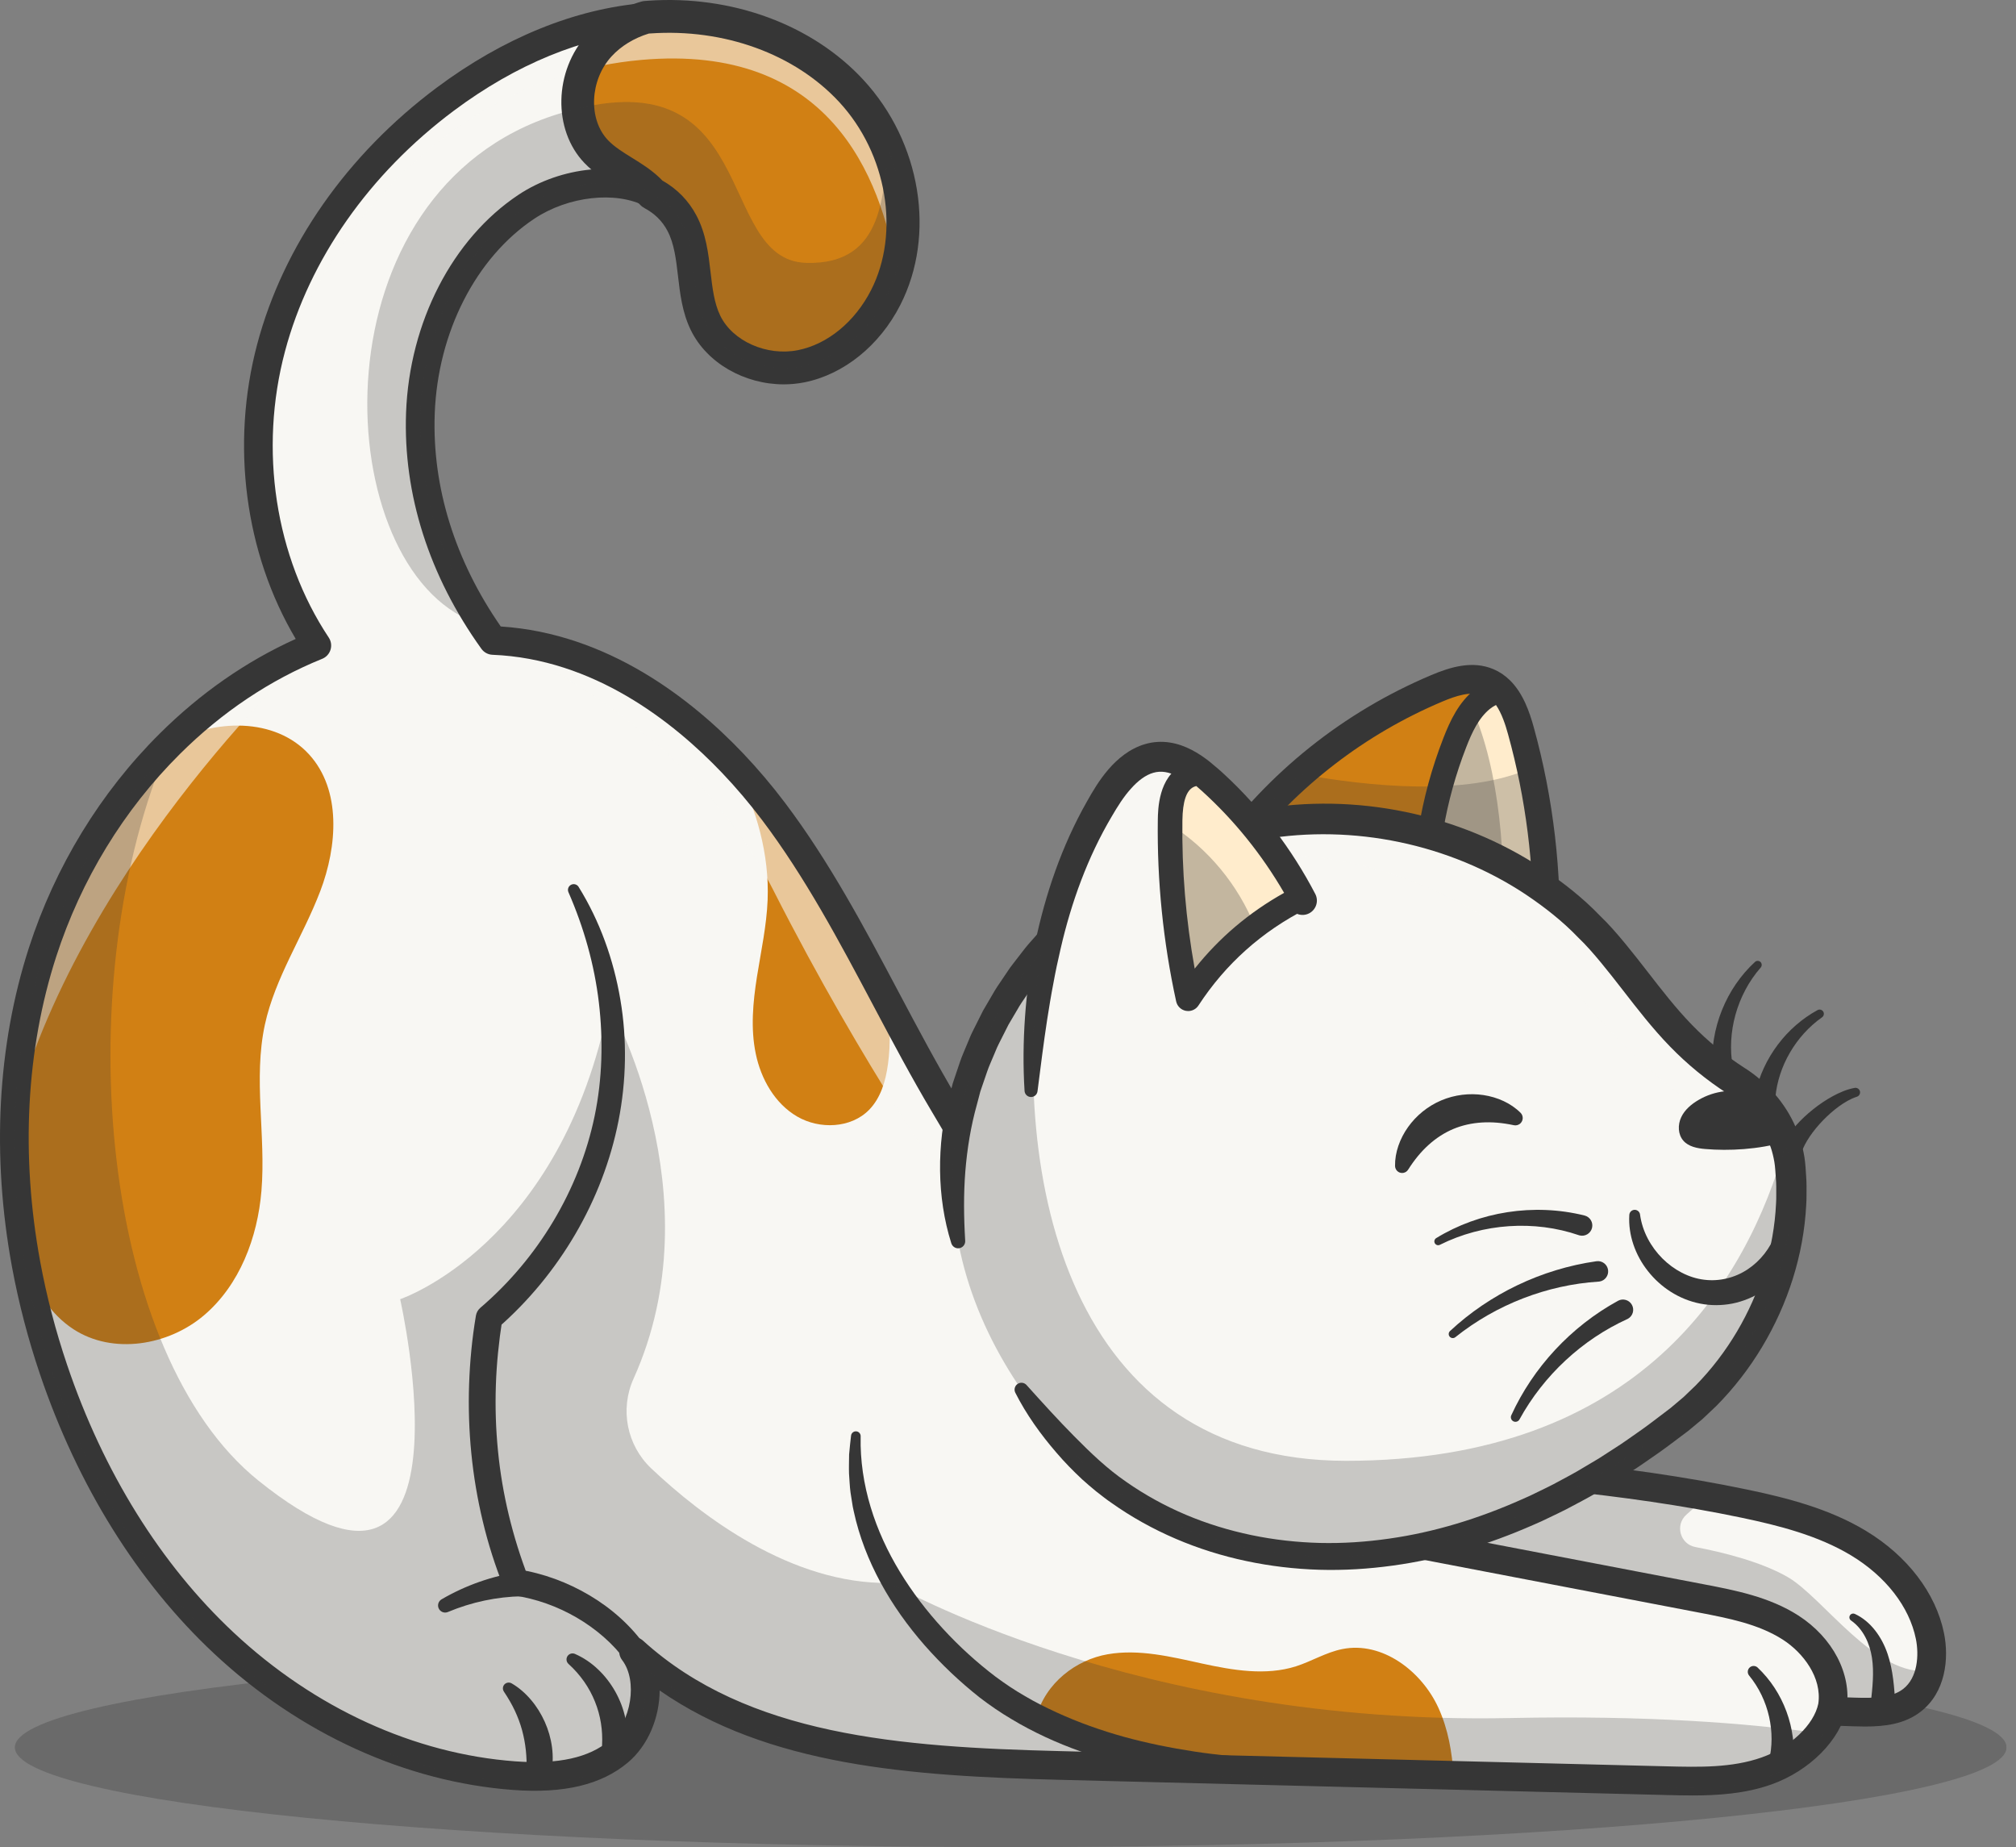 <svg xmlns="http://www.w3.org/2000/svg" fill="none" viewBox="0 0 131 120" height="120" width="131">
<rect x="0" y="0" width="131" height="120" fill="#808080" stroke="none"/>
<g clip-path="url(#clip0_160_8804)">
<g opacity="0.3">
<path fill="#363636" d="M65.675 120C101.413 120 130.385 117.101 130.385 113.525C130.385 109.95 101.413 107.051 65.675 107.051C29.937 107.051 0.965 109.95 0.965 113.525C0.965 117.101 29.937 120 65.675 120Z"></path>
</g>
<path fill="#F8F7F3" d="M125.4 108.54C125.224 109.299 124.854 109.99 124.236 110.466C123.206 111.263 121.789 111.265 120.486 111.223C110.235 110.901 99.994 110.139 89.819 109.012C88.248 104.502 87.627 99.667 88.78 94.907C96.198 95.399 103.64 95.892 110.948 97.219C111.758 97.368 112.565 97.525 113.369 97.693C115.929 98.228 118.51 98.897 120.752 100.245C122.995 101.595 124.886 103.724 125.408 106.287C125.557 107.019 125.568 107.81 125.4 108.54Z"></path>
<g opacity="0.25">
<path fill="#363636" d="M125.4 108.54C125.224 109.299 124.854 109.99 124.236 110.466C123.206 111.263 121.789 111.265 120.486 111.223C110.235 110.901 99.994 110.139 89.819 109.012C88.248 104.502 87.627 99.667 88.78 94.907C96.198 95.399 103.64 95.892 110.948 97.219C110.469 97.614 109.997 98.02 109.568 98.416C108.831 99.094 109.179 100.321 110.163 100.508C111.935 100.845 114.409 101.455 116.147 102.448C118.459 103.766 121.903 109.017 125.401 108.54L125.4 108.54Z"></path>
</g>
<path fill="#363636" d="M121.19 112.169C120.945 112.169 120.701 112.163 120.458 112.155C110.506 111.84 100.163 111.094 89.717 109.937C89.36 109.898 89.057 109.657 88.939 109.317C87.135 104.138 86.776 99.216 87.874 94.686C87.981 94.245 88.392 93.945 88.842 93.975C96.982 94.515 105.399 95.072 113.56 96.78C116.142 97.321 118.859 98.018 121.233 99.446C123.937 101.074 125.791 103.499 126.321 106.101C126.656 107.744 126.434 109.948 124.806 111.205C123.758 112.015 122.473 112.169 121.19 112.169ZM90.511 108.149C100.709 109.263 110.801 109.984 120.516 110.292C121.743 110.331 122.906 110.317 123.666 109.73C124.617 108.995 124.706 107.517 124.493 106.473C124.067 104.382 122.528 102.403 120.271 101.044C118.134 99.759 115.599 99.113 113.177 98.605C105.409 96.979 97.343 96.408 89.517 95.889C88.752 99.694 89.086 103.811 90.511 108.149Z"></path>
<path fill="#363636" d="M120.524 104.851C121.044 105.089 121.494 105.475 121.847 105.928C122.202 106.382 122.468 106.899 122.654 107.445C123.023 108.534 123.088 109.667 123.158 110.712C123.187 111.154 122.853 111.536 122.411 111.566C121.968 111.595 121.586 111.261 121.557 110.819C121.553 110.772 121.555 110.721 121.56 110.676C121.675 109.636 121.785 108.65 121.64 107.701C121.569 107.234 121.428 106.772 121.206 106.352C120.984 105.933 120.677 105.556 120.282 105.281L120.28 105.279C120.168 105.201 120.14 105.047 120.218 104.935C120.287 104.835 120.417 104.802 120.524 104.851V104.851Z"></path>
<path fill="#F8F7F3" d="M119.074 110.837C118.984 111.311 118.784 111.777 118.504 112.222C117.724 113.458 116.307 114.518 114.789 115.056C112.722 115.789 110.474 115.741 108.282 115.687C103.669 115.57 99.061 115.456 94.45 115.341C87.624 115.168 80.797 114.998 73.971 114.827C72.266 114.784 70.567 114.742 68.862 114.696C59.09 114.451 48.402 113.857 41.168 107.288C42.494 109.02 42.023 112.261 40.201 113.793C38.376 115.328 35.79 115.535 33.414 115.36C26.382 114.843 19.692 111.558 14.543 106.744C9.398 101.931 5.735 95.652 3.479 88.974C2.725 86.752 2.126 84.466 1.698 82.149C1.088 78.848 0.826 75.487 0.965 72.151C1.109 68.656 1.69 65.191 2.768 61.855C4.356 56.957 7.078 52.38 10.665 48.698C10.785 48.573 10.91 48.448 11.033 48.325C13.774 45.6 16.994 43.389 20.584 41.94L20.587 41.937C18.35 38.57 17.111 34.631 16.845 30.624C16.664 27.92 16.925 25.187 17.62 22.582C19.34 16.114 23.568 10.456 28.927 6.449C32.735 3.604 37.226 1.511 41.964 1.127C42.034 1.122 42.103 1.116 42.175 1.111C46.988 0.772 52.048 2.368 55.324 5.913C56.371 7.046 57.199 8.388 57.772 9.826C58.746 12.277 58.978 15.018 58.262 17.514C58.086 18.138 57.849 18.748 57.551 19.331C56.44 21.507 54.451 23.319 52.053 23.796C49.654 24.27 46.916 23.172 45.845 20.977C44.87 18.966 45.358 16.467 44.311 14.493C43.855 13.633 43.184 13.004 42.38 12.58C40.033 11.339 36.576 11.853 34.203 13.433C29.859 16.323 27.512 21.627 27.318 26.843C27.142 31.656 28.607 36.39 31.332 40.57C31.559 40.919 31.796 41.265 32.041 41.606C32.115 41.609 32.193 41.614 32.267 41.619C38.164 41.934 43.468 45.229 47.601 49.571C48.555 50.572 49.447 51.63 50.27 52.716C51.144 53.875 51.959 55.071 52.731 56.294C54.508 59.102 56.066 62.048 57.629 64.994C58.839 67.275 60.05 69.558 61.369 71.769C61.59 72.141 61.813 72.517 62.04 72.898C68.56 83.908 76.124 97.246 88.898 99.694C96.129 101.079 103.361 102.465 110.592 103.85C112.59 104.233 114.643 104.641 116.356 105.739C118.069 106.841 119.379 108.821 119.075 110.835L119.074 110.837Z"></path>
<path fill="#D18014" d="M57.551 19.333C56.441 21.51 54.449 23.321 52.052 23.797C49.652 24.27 46.916 23.175 45.845 20.977C44.87 18.968 45.357 16.469 44.311 14.495C43.856 13.634 43.183 13.006 42.38 12.582C42.301 12.496 42.22 12.411 42.135 12.33C41.121 11.359 39.715 10.863 38.744 9.851C36.989 8.022 37.237 4.818 38.95 2.947C39.761 2.062 40.815 1.46 41.964 1.127C42.034 1.123 42.104 1.115 42.174 1.111C46.988 0.773 52.048 2.369 55.324 5.915C58.599 9.459 59.748 15.031 57.552 19.333H57.551Z"></path>
<g opacity="0.6">
<path fill="#F8F7F3" d="M58.261 17.515C57.209 11.46 53.914 2.805 41.668 3.893C27.2 5.177 17.782 18.963 16.844 30.624C16.663 27.92 16.924 25.187 17.619 22.582C19.34 16.114 23.567 10.456 28.926 6.45C32.735 3.605 37.225 1.511 41.964 1.127C42.033 1.122 42.102 1.117 42.174 1.111C46.987 0.773 52.048 2.369 55.324 5.914C56.37 7.046 57.199 8.389 57.771 9.827C58.746 12.278 58.978 15.019 58.261 17.515V17.515Z"></path>
</g>
<path fill="#D18014" d="M20.807 57.903C19.692 60.832 17.876 63.507 17.212 66.569C16.448 70.095 17.286 73.768 16.989 77.362C16.738 80.399 15.578 83.475 13.258 85.451C10.938 87.425 7.335 88.02 4.78 86.361C3.285 85.392 2.338 83.842 1.699 82.15C0.45 75.393 0.66 68.374 2.769 61.856C4.409 56.788 7.263 52.07 11.032 48.325C11.037 48.323 11.043 48.318 11.048 48.316C13.878 46.687 17.881 46.599 20.084 49.013C22.195 51.327 21.922 54.977 20.808 57.904L20.807 57.903Z"></path>
<g opacity="0.6">
<path fill="#F8F7F3" d="M20.584 41.94C20.309 42.188 5.546 55.6 0.965 72.151C1.109 68.656 1.689 65.191 2.768 61.856C4.355 56.957 7.077 52.38 10.665 48.698C10.784 48.573 10.91 48.448 11.033 48.325C13.773 45.601 16.994 43.389 20.584 41.94Z"></path>
</g>
<path fill="#D18014" d="M57.697 69.156C57.551 70.231 57.229 71.335 56.47 72.108C55.291 73.306 53.259 73.385 51.806 72.542C50.353 71.7 49.45 70.107 49.11 68.462C48.767 66.817 48.927 65.109 49.189 63.448C49.452 61.791 49.815 60.138 49.881 58.46C49.993 55.513 49.171 52.579 47.81 49.963C47.743 49.832 47.673 49.702 47.601 49.573C48.554 50.574 49.446 51.63 50.268 52.718C53.15 56.533 55.383 60.764 57.628 64.996C57.829 66.38 57.888 67.774 57.699 69.156H57.697Z"></path>
<g opacity="0.6">
<path fill="#F8F7F3" d="M62.038 72.9L61.907 77.47C61.907 77.47 56.251 69.652 50.229 57.792C44.553 46.612 32.04 41.607 32.04 41.607C38.028 41.85 43.413 45.174 47.6 49.572C48.554 50.574 49.446 51.631 50.269 52.718C53.151 56.533 55.383 60.765 57.628 64.996C58.837 67.276 60.049 69.559 61.368 71.77C61.589 72.143 61.812 72.519 62.039 72.9L62.038 72.9Z"></path>
</g>
<path fill="#D18014" d="M94.451 115.34C87.622 115.169 80.796 114.998 73.97 114.827C71.686 113.896 69.467 112.805 67.335 111.56C67.935 109.322 69.94 107.828 71.972 107.475C74.006 107.121 76.079 107.632 78.095 108.074C80.111 108.513 82.245 108.881 84.214 108.257C85.235 107.93 86.172 107.346 87.224 107.137C89.808 106.616 92.378 108.561 93.471 110.961C94.1 112.337 94.356 113.824 94.451 115.341L94.451 115.34Z"></path>
<path fill="#363636" d="M109.959 116.647C109.379 116.647 108.809 116.632 108.258 116.619C103.855 116.507 99.455 116.397 95.055 116.287L68.839 115.63C59.172 115.387 49.909 114.726 42.863 109.826C42.858 111.565 42.133 113.387 40.8 114.508C39.085 115.951 36.646 116.534 33.345 116.29C26.372 115.776 19.469 112.628 13.907 107.425C8.955 102.795 5.043 96.518 2.595 89.273C1.823 86.992 1.213 84.653 0.781 82.32C-0.553 75.094 -0.173 67.919 1.881 61.569C3.587 56.297 6.524 51.489 10.375 47.664C13.025 45.031 15.995 42.964 19.216 41.51C15.915 35.952 14.976 28.875 16.718 22.342C18.417 15.957 22.555 10.048 28.368 5.702C32.701 2.466 37.376 0.563 41.889 0.198L42.113 0.181C47.511 -0.198 52.707 1.709 56.008 5.283C59.711 9.29 60.687 15.242 58.381 19.757C57.053 22.359 54.755 24.211 52.233 24.711C49.317 25.287 46.211 23.857 45.007 21.386C44.461 20.262 44.322 19.066 44.188 17.911C44.06 16.818 43.941 15.787 43.487 14.931C43.141 14.277 42.623 13.764 41.945 13.407C40.032 12.395 36.926 12.741 34.719 14.21C30.925 16.735 28.445 21.589 28.249 26.877C28.074 31.632 29.557 36.403 32.54 40.701C39.484 41.154 44.915 45.402 48.274 48.93C49.231 49.934 50.151 51.02 51.01 52.157C53.892 55.973 56.157 60.24 58.347 64.366L58.45 64.56C59.631 66.786 60.852 69.087 62.167 71.295C62.57 71.972 62.977 72.66 63.389 73.355C69.8 84.195 77.067 96.48 89.072 98.781L110.765 102.938C112.735 103.316 114.969 103.744 116.859 104.957C119.097 106.398 120.328 108.76 119.996 110.975C119.994 110.988 119.992 111.001 119.989 111.014C119.599 113.029 117.588 115.053 115.098 115.935C113.424 116.529 111.645 116.648 109.958 116.648L109.959 116.647ZM41.166 106.355C41.39 106.355 41.615 106.435 41.792 106.597C48.579 112.759 58.481 113.505 68.886 113.766L95.102 114.424C99.502 114.534 103.902 114.643 108.305 114.755C110.391 114.807 112.55 114.86 114.476 114.177C116.336 113.518 117.879 112.049 118.155 110.678C118.397 108.99 117.174 107.378 115.851 106.526C114.265 105.508 112.307 105.132 110.414 104.769L88.722 100.612C75.891 98.153 68.397 85.484 61.785 74.305C61.374 73.611 60.969 72.925 60.566 72.25C59.228 70.002 57.996 67.68 56.804 65.434L56.702 65.241C54.546 61.179 52.316 56.979 49.524 53.281C48.707 52.201 47.833 51.17 46.925 50.217C43.728 46.861 38.545 42.804 32.002 42.54C31.715 42.529 31.45 42.386 31.282 42.153C27.884 37.422 26.191 32.116 26.386 26.809C26.604 20.932 29.401 15.51 33.686 12.658C36.464 10.809 40.304 10.43 42.816 11.759C43.83 12.294 44.611 13.069 45.135 14.06C45.752 15.225 45.898 16.481 46.04 17.696C46.162 18.743 46.277 19.732 46.684 20.571C47.528 22.305 49.758 23.299 51.871 22.883C53.837 22.492 55.65 21.008 56.721 18.91C58.647 15.137 57.772 9.938 54.639 6.549C51.718 3.387 47.081 1.702 42.238 2.042L42.024 2.058C37.876 2.393 33.535 4.171 29.484 7.197C24.006 11.292 20.112 16.841 18.52 22.823C16.813 29.223 17.876 36.176 21.363 41.422C21.518 41.655 21.56 41.946 21.477 42.213C21.395 42.48 21.196 42.697 20.936 42.802C17.551 44.173 14.44 46.253 11.689 48.987C8.049 52.604 5.27 57.154 3.655 62.143C1.696 68.199 1.337 75.059 2.615 81.981C3.03 84.227 3.618 86.479 4.362 88.676C6.712 95.631 10.453 101.642 15.181 106.063C20.434 110.976 26.934 113.948 33.483 114.431C36.275 114.637 38.276 114.196 39.6 113.081C41.028 111.881 41.453 109.194 40.427 107.854C40.134 107.471 40.181 106.928 40.535 106.601C40.714 106.437 40.94 106.355 41.167 106.355L41.166 106.355Z"></path>
<path fill="#363636" d="M37.597 57.618C38.972 59.831 39.873 62.349 40.311 64.942C40.753 67.538 40.701 70.221 40.191 72.817C39.68 75.415 38.711 77.912 37.377 80.191C36.042 82.47 34.342 84.538 32.344 86.278L32.634 85.761C32.415 87.165 32.268 88.58 32.222 89.998C32.174 91.417 32.218 92.838 32.358 94.249C32.632 97.072 33.31 99.848 34.329 102.492L33.658 101.958C35.312 102.217 36.89 102.804 38.315 103.65C39.738 104.496 41.014 105.621 41.98 107.004C42.233 107.366 42.144 107.864 41.782 108.117C41.425 108.367 40.934 108.283 40.678 107.932L40.676 107.928C39.84 106.775 38.717 105.82 37.468 105.089C36.216 104.362 34.823 103.863 33.405 103.656C33.094 103.611 32.846 103.403 32.737 103.131L32.734 103.122C32.177 101.732 31.721 100.301 31.374 98.845C31.023 97.389 30.775 95.909 30.627 94.421C30.479 92.932 30.432 91.433 30.482 89.939C30.534 88.446 30.675 86.955 30.924 85.483L30.925 85.474C30.96 85.268 31.066 85.091 31.213 84.965C34.945 81.776 37.641 77.324 38.64 72.504C39.138 70.094 39.204 67.6 38.916 65.144C38.625 62.685 37.946 60.269 36.938 57.966C36.854 57.777 36.94 57.556 37.129 57.473C37.302 57.397 37.501 57.462 37.598 57.618H37.597Z"></path>
<path fill="#363636" d="M55.925 93.326C55.859 96.47 56.876 99.491 58.476 102.12C59.279 103.438 60.221 104.673 61.269 105.812C62.312 106.951 63.476 108.009 64.695 108.933C65.309 109.387 65.944 109.817 66.612 110.198C67.274 110.589 67.963 110.935 68.666 111.256C70.069 111.901 71.537 112.421 73.038 112.839C74.54 113.252 76.075 113.559 77.621 113.796C78.395 113.913 79.172 114.006 79.951 114.077C80.725 114.142 81.524 114.2 82.268 114.211H82.293C82.734 114.218 83.086 114.581 83.08 115.022C83.073 115.454 82.724 115.8 82.296 115.809C81.441 115.825 80.642 115.798 79.82 115.741C79.005 115.684 78.193 115.602 77.382 115.496C75.761 115.293 74.156 114.957 72.572 114.529C70.991 114.091 69.431 113.55 67.93 112.853C67.181 112.502 66.444 112.121 65.733 111.69C65.017 111.269 64.328 110.796 63.665 110.289C62.357 109.254 61.168 108.125 60.075 106.883C58.991 105.641 58.019 104.291 57.23 102.834C56.439 101.381 55.828 99.819 55.479 98.196C55.426 97.996 55.397 97.79 55.365 97.585L55.268 96.972C55.211 96.562 55.203 96.145 55.169 95.735C55.156 95.322 55.173 94.908 55.175 94.498C55.204 94.087 55.26 93.678 55.302 93.272C55.319 93.1 55.473 92.975 55.645 92.992C55.808 93.009 55.929 93.148 55.926 93.309V93.326L55.925 93.326Z"></path>
<path fill="#363636" d="M114.21 108.338C115.868 109.897 116.78 112.278 116.518 114.679L116.516 114.692C116.468 115.132 116.072 115.449 115.632 115.401C115.192 115.353 114.875 114.957 114.923 114.517C114.927 114.482 114.934 114.443 114.943 114.409C115.402 112.575 114.946 110.425 113.659 108.858L113.657 108.856C113.524 108.694 113.547 108.454 113.709 108.321C113.858 108.198 114.073 108.208 114.211 108.337L114.21 108.338Z"></path>
<path fill="#363636" d="M33.925 103.707C32.295 103.737 30.648 104.081 29.107 104.728L29.105 104.729C28.869 104.828 28.599 104.717 28.501 104.482C28.41 104.266 28.497 104.02 28.694 103.905C30.239 103.003 31.973 102.388 33.784 102.115L33.79 102.114C34.228 102.048 34.636 102.349 34.702 102.786C34.768 103.224 34.467 103.632 34.029 103.698C33.995 103.703 33.958 103.706 33.925 103.707Z"></path>
<path fill="#363636" d="M33.244 109.363C33.721 109.639 34.144 110.012 34.506 110.439C34.871 110.866 35.169 111.352 35.402 111.87C35.634 112.389 35.794 112.943 35.869 113.514C35.944 114.083 35.934 114.668 35.808 115.232C35.712 115.664 35.285 115.937 34.852 115.84C34.477 115.757 34.223 115.424 34.225 115.055V115.031C34.227 114.59 34.216 114.155 34.17 113.718C34.123 113.282 34.043 112.845 33.926 112.413C33.809 111.98 33.648 111.555 33.453 111.136C33.257 110.718 33.019 110.314 32.747 109.906L32.742 109.898C32.626 109.725 32.673 109.49 32.846 109.375C32.969 109.293 33.124 109.293 33.245 109.362L33.244 109.363Z"></path>
<path fill="#363636" d="M37.36 107.451C37.909 107.69 38.42 108.035 38.861 108.457C39.306 108.876 39.683 109.37 39.987 109.909C40.287 110.449 40.514 111.037 40.641 111.652C40.773 112.265 40.8 112.906 40.713 113.535C40.652 113.972 40.249 114.277 39.811 114.217C39.397 114.16 39.102 113.795 39.122 113.386L39.123 113.372C39.173 112.429 39.03 111.465 38.662 110.555C38.298 109.644 37.719 108.808 36.947 108.108L36.94 108.101C36.78 107.956 36.768 107.708 36.913 107.547C37.029 107.42 37.211 107.386 37.36 107.451L37.36 107.451Z"></path>
<path fill="#D18014" d="M100.395 61.504C97.79 61.176 95.204 60.7 92.647 60.087C88.167 59.016 83.778 57.538 79.543 55.769C80.981 53.76 82.651 51.922 84.505 50.292C87.134 47.977 90.136 46.08 93.364 44.719C94.421 44.274 95.633 43.885 96.691 44.338C96.986 44.463 97.239 44.644 97.461 44.86C98.14 45.523 98.505 46.547 98.766 47.495C98.99 48.305 99.192 49.12 99.371 49.943C100.194 53.72 100.537 57.604 100.396 61.504H100.395Z"></path>
<path fill="#363636" d="M100.396 62.436C100.358 62.436 100.319 62.434 100.28 62.429C97.691 62.105 95.05 61.621 92.429 60.993C88.094 59.957 83.637 58.489 79.183 56.63C78.92 56.521 78.723 56.298 78.645 56.025C78.567 55.752 78.618 55.458 78.784 55.227C82.384 50.195 87.3 46.265 93.001 43.861C94.232 43.342 95.677 42.891 97.056 43.48C97.442 43.645 97.797 43.885 98.113 44.194C98.975 45.039 99.394 46.27 99.664 47.249C100.941 51.863 101.501 56.671 101.328 61.537C101.318 61.799 101.199 62.044 101 62.214C100.831 62.359 100.616 62.437 100.396 62.437V62.436ZM81.006 55.362C84.999 56.969 88.982 58.252 92.863 59.18C95.073 59.709 97.297 60.133 99.489 60.442C99.548 56.118 99.003 51.851 97.866 47.744C97.659 46.99 97.352 46.058 96.808 45.525C96.657 45.377 96.498 45.269 96.324 45.194C95.585 44.879 94.596 45.212 93.725 45.579C88.706 47.695 84.331 51.065 81.006 55.362Z"></path>
<path fill="#FFECCC" d="M100.395 61.504C99.732 61.421 99.069 61.328 98.408 61.224C96.475 60.923 94.552 60.542 92.647 60.087C92.421 55.982 93.087 51.967 94.533 48.251C94.831 47.484 95.175 46.712 95.681 46.075C95.87 45.841 96.078 45.623 96.315 45.433C96.645 45.167 97.045 44.967 97.46 44.861C98.139 45.524 98.504 46.547 98.766 47.495C100.02 52.029 100.566 56.757 100.396 61.505L100.395 61.504Z"></path>
<g opacity="0.3">
<path fill="#363636" d="M97.552 61.086C95.618 60.784 94.552 60.542 92.647 60.087C92.421 55.982 93.087 51.967 94.533 48.251C94.831 47.484 95.175 46.712 95.681 46.075C97.401 49.943 97.965 55.916 97.552 61.086V61.086Z"></path>
</g>
<path fill="#363636" d="M100.396 62.303C100.363 62.303 100.33 62.301 100.297 62.297C97.713 61.973 95.076 61.491 92.46 60.864C92.117 60.782 91.868 60.483 91.848 60.13C91.619 55.952 92.271 51.857 93.787 47.961C94.233 46.812 94.787 45.634 95.813 44.809C96.237 44.468 96.739 44.218 97.264 44.085C97.534 44.017 97.821 44.093 98.02 44.288C98.859 45.111 99.27 46.321 99.535 47.283C100.809 51.885 101.367 56.679 101.195 61.532C101.186 61.756 101.085 61.967 100.914 62.112C100.768 62.236 100.585 62.303 100.396 62.303L100.396 62.303ZM93.418 59.447C95.489 59.925 97.57 60.31 99.621 60.595C99.695 56.206 99.148 51.876 97.995 47.709C97.825 47.091 97.588 46.356 97.21 45.803C97.069 45.873 96.935 45.959 96.815 46.055C96.083 46.644 95.643 47.597 95.277 48.54C93.916 52.038 93.292 55.704 93.418 59.447Z"></path>
<g opacity="0.25">
<path fill="#363636" d="M100.395 61.504C97.79 61.176 95.204 60.7 92.647 60.087C88.167 59.016 83.778 57.538 79.543 55.769C80.981 53.76 82.651 51.922 84.505 50.292C88.908 51.096 95.263 51.749 99.37 49.943C100.193 53.72 100.537 57.604 100.396 61.504H100.395Z"></path>
</g>
<path fill="#F8F7F3" d="M109.132 92.219C91.84 105.746 76.943 101.481 70.362 95.021C68.38 93.074 66.66 90.911 65.299 88.596C63.767 85.993 62.689 83.197 62.196 80.293C61.748 77.663 61.783 74.943 62.398 72.202C63.25 68.404 65.091 64.847 67.629 61.864C69.134 60.097 70.881 58.528 72.815 57.229C74.876 55.846 77.148 54.767 79.556 54.083C88.023 51.669 97.801 54.285 103.738 60.684C105.488 62.567 106.905 64.727 108.623 66.64C109.811 67.961 111.185 69.184 112.861 70.252C114.373 71.217 115.505 72.658 116.033 74.32C116.177 74.773 116.278 75.245 116.326 75.727C116.337 75.833 116.347 75.937 116.356 76.044C116.859 82.061 113.988 88.417 109.132 92.219H109.132Z"></path>
<g opacity="0.6">
<path fill="#F8F7F3" d="M116.355 76.044C115.409 75.103 113.925 73.851 111.88 72.783C108.018 70.766 105.061 67.57 102.773 64.887C100.789 62.562 89.778 51.256 72.814 57.228C74.876 55.846 77.148 54.767 79.556 54.082C88.023 51.669 97.801 54.285 103.738 60.683C105.487 62.567 106.904 64.727 108.622 66.639C109.81 67.961 111.184 69.183 112.86 70.252C114.373 71.216 115.505 72.657 116.033 74.32C116.176 74.772 116.278 75.244 116.326 75.726C116.336 75.833 116.347 75.937 116.355 76.043L116.355 76.044Z"></path>
</g>
<path fill="#363636" d="M61.818 80.78C61.339 79.263 61.105 77.661 61.086 76.052C61.07 74.445 61.253 72.819 61.68 71.266L61.833 70.682L61.909 70.389C61.938 70.293 61.972 70.198 62.004 70.103L62.39 68.96C62.518 68.578 62.691 68.215 62.84 67.841L63.072 67.285C63.151 67.1 63.248 66.924 63.336 66.743L63.876 65.666L64.483 64.627C64.677 64.275 64.907 63.945 65.132 63.613L65.469 63.114C65.58 62.947 65.693 62.781 65.82 62.626L66.556 61.674C66.799 61.355 67.08 61.067 67.341 60.762C67.855 60.145 68.45 59.604 69.011 59.031L69.915 58.236C70.067 58.106 70.213 57.967 70.371 57.844L70.849 57.477C71.17 57.237 71.478 56.978 71.812 56.754L72.813 56.084L73.064 55.916L73.325 55.765L73.847 55.464C74.196 55.265 74.538 55.052 74.904 54.886L75.988 54.355C76.356 54.191 76.733 54.047 77.104 53.894L77.664 53.667L78.239 53.479C78.623 53.357 79.003 53.222 79.391 53.112C80.175 52.923 80.952 52.699 81.751 52.586C88.103 51.476 94.826 52.864 100.213 56.421C101.552 57.317 102.834 58.316 103.957 59.484C104.544 60.045 105.07 60.656 105.576 61.265C106.082 61.876 106.565 62.495 107.039 63.106C107.987 64.329 108.914 65.526 109.94 66.58C110.966 67.639 112.107 68.574 113.344 69.37C114.795 70.283 116.021 71.658 116.704 73.278C116.87 73.685 117.021 74.1 117.12 74.531C117.177 74.743 117.211 74.962 117.252 75.178C117.279 75.395 117.316 75.623 117.324 75.821C117.344 76.23 117.39 76.64 117.389 77.049C117.381 77.458 117.399 77.868 117.369 78.275C117.201 81.544 116.172 84.72 114.507 87.499C113.673 88.89 112.675 90.184 111.531 91.338L110.646 92.176L109.708 92.957C109.075 93.425 108.457 93.91 107.814 94.364C107.163 94.807 106.531 95.275 105.859 95.689L104.863 96.325L103.843 96.924C103.169 97.334 102.46 97.686 101.766 98.061C101.415 98.243 101.055 98.407 100.7 98.58C100.344 98.753 99.988 98.924 99.621 99.075C96.726 100.347 93.659 101.285 90.501 101.714C88.924 101.932 87.326 102.031 85.73 101.985C84.133 101.936 82.539 101.75 80.974 101.416C77.844 100.755 74.828 99.49 72.201 97.624C71.866 97.401 71.557 97.14 71.236 96.898C70.926 96.64 70.613 96.383 70.316 96.109C69.719 95.551 69.174 94.993 68.657 94.389C67.621 93.192 66.691 91.896 65.975 90.483C65.864 90.263 65.952 89.995 66.172 89.883C66.356 89.79 66.573 89.836 66.705 89.982L66.706 89.984C67.734 91.125 68.747 92.247 69.811 93.32C70.883 94.404 71.939 95.418 73.166 96.261C74.38 97.112 75.69 97.832 77.061 98.413C78.433 98.993 79.866 99.43 81.327 99.734C82.789 100.038 84.279 100.204 85.775 100.242C87.27 100.277 88.77 100.176 90.254 99.963C93.226 99.545 96.129 98.642 98.886 97.413C99.234 97.269 99.574 97.103 99.913 96.936C100.252 96.768 100.595 96.61 100.93 96.434C101.594 96.07 102.27 95.732 102.915 95.333L103.892 94.752L104.848 94.135C105.493 93.735 106.101 93.278 106.727 92.848C107.345 92.406 107.942 91.934 108.55 91.479L109.391 90.771L110.185 90.01C111.213 88.962 112.112 87.784 112.863 86.518C114.362 83.988 115.275 81.098 115.408 78.181C115.434 77.817 115.414 77.453 115.421 77.089C115.421 76.725 115.376 76.364 115.357 76.001C115.349 75.813 115.32 75.659 115.299 75.492C115.266 75.329 115.242 75.164 115.197 75.004C115.122 74.68 115.004 74.368 114.878 74.059C114.611 73.448 114.25 72.874 113.805 72.37C113.584 72.117 113.344 71.879 113.085 71.663C112.827 71.436 112.563 71.255 112.261 71.055C110.896 70.178 109.63 69.139 108.504 67.976C107.372 66.81 106.405 65.554 105.458 64.334C104.984 63.723 104.515 63.123 104.035 62.542C103.554 61.962 103.068 61.4 102.535 60.892C101.514 59.828 100.34 58.915 99.113 58.092C94.171 54.822 87.926 53.533 82.089 54.527C76.248 55.512 70.882 58.967 67.347 63.756C67.228 63.9 67.123 64.053 67.02 64.208L66.706 64.669C66.496 64.977 66.281 65.28 66.101 65.606L65.534 66.567L65.031 67.562C64.95 67.729 64.859 67.892 64.785 68.063L64.569 68.576C64.431 68.921 64.267 69.256 64.149 69.608L63.788 70.661C63.759 70.749 63.726 70.835 63.699 70.924L63.629 71.193L63.487 71.731C63.086 73.159 62.847 74.62 62.727 76.103C62.61 77.586 62.627 79.084 62.719 80.607V80.611C62.735 80.865 62.541 81.084 62.287 81.099C62.072 81.112 61.882 80.975 61.819 80.778L61.818 80.78Z"></path>
<path fill="#F8F7F3" d="M84.859 58.517C84.825 58.454 84.791 58.392 84.757 58.329C83.214 55.494 81.22 52.939 78.854 50.795C78.647 50.608 78.433 50.422 78.21 50.248C77.403 49.612 76.486 49.109 75.485 49.171C73.964 49.263 72.843 50.6 72.04 51.895C68.559 57.512 67.423 64.284 67.212 70.889"></path>
<path fill="#363636" d="M83.824 58.964C83.068 57.608 82.239 56.327 81.297 55.114C80.357 53.904 79.32 52.773 78.203 51.727L77.993 51.532L77.785 51.355L77.371 51.002C77.087 50.78 76.81 50.591 76.529 50.444C75.962 50.15 75.446 50.059 74.944 50.206C74.441 50.345 73.931 50.736 73.48 51.249C73.019 51.758 72.627 52.382 72.237 53.05C70.68 55.682 69.615 58.611 68.92 61.633C68.743 62.388 68.581 63.149 68.443 63.916C68.293 64.68 68.171 65.451 68.048 66.224C67.81 67.772 67.618 69.332 67.417 70.902C67.387 71.133 67.176 71.297 66.945 71.268C66.74 71.243 66.588 71.074 66.576 70.876C66.476 69.276 66.492 67.669 66.606 66.064C66.662 65.261 66.747 64.459 66.852 63.659C66.967 62.86 67.094 62.061 67.263 61.269C67.927 58.101 68.988 54.974 70.609 52.109C71.005 51.402 71.441 50.662 72.031 49.98C72.325 49.639 72.66 49.313 73.053 49.024C73.445 48.736 73.903 48.488 74.415 48.341C74.924 48.19 75.48 48.158 76.002 48.238C76.524 48.317 77.004 48.495 77.426 48.714C77.85 48.932 78.229 49.194 78.57 49.459L79.064 49.874L79.309 50.083L79.535 50.291C80.744 51.402 81.847 52.627 82.837 53.933C83.827 55.235 84.714 56.633 85.462 58.07L85.466 58.078C85.704 58.535 85.527 59.098 85.07 59.336C84.622 59.57 84.07 59.401 83.825 58.964H83.824Z"></path>
<path fill="#FFECCC" d="M84.539 58.329C83.493 58.862 82.488 59.485 81.546 60.209C79.894 61.469 78.421 63.025 77.207 64.887C76.394 61.172 76 57.364 76.032 53.566C76.032 53.473 76.035 53.379 76.035 53.286C76.051 52.197 76.227 50.902 77.198 50.417C77.454 50.292 77.721 50.241 77.992 50.249C78.216 50.422 78.429 50.609 78.637 50.796C81.002 52.94 82.997 55.495 84.539 58.329L84.539 58.329Z"></path>
<g opacity="0.3">
<path fill="#363636" d="M81.546 60.209C79.894 61.469 78.421 63.025 77.207 64.887C76.395 61.171 76.001 57.364 76.032 53.566C78.501 55.119 80.459 57.495 81.546 60.209Z"></path>
</g>
<path fill="#363636" d="M77.207 65.686C77.159 65.686 77.112 65.682 77.063 65.673C76.746 65.615 76.495 65.372 76.427 65.057C75.582 61.194 75.181 57.229 75.235 53.275C75.245 52.583 75.276 50.483 76.843 49.701C77.213 49.521 77.606 49.436 78.017 49.45C78.186 49.456 78.348 49.514 78.481 49.617C78.69 49.779 78.91 49.965 79.173 50.203C81.6 52.401 83.641 55.007 85.241 57.948C85.345 58.137 85.367 58.361 85.302 58.567C85.238 58.773 85.094 58.945 84.901 59.043C81.999 60.513 79.635 62.627 77.876 65.324C77.727 65.553 77.474 65.686 77.207 65.686L77.207 65.686ZM77.736 51.068C77.672 51.083 77.61 51.105 77.55 51.134C77.088 51.364 76.851 52.073 76.833 53.296C76.788 56.523 77.057 59.755 77.631 62.931C79.224 60.925 81.171 59.275 83.442 58.007C81.992 55.512 80.198 53.287 78.1 51.387C77.965 51.264 77.846 51.16 77.736 51.068V51.068Z"></path>
<path fill="#363636" d="M98.344 73.097C97.618 72.945 96.944 72.885 96.286 72.927C95.632 72.968 95.005 73.109 94.435 73.348C93.864 73.588 93.324 73.937 92.835 74.377C92.344 74.818 91.912 75.345 91.512 75.973L91.498 75.994C91.362 76.208 91.077 76.271 90.863 76.135C90.729 76.049 90.654 75.902 90.65 75.754C90.637 74.863 90.965 73.971 91.495 73.225C92.027 72.477 92.775 71.863 93.65 71.492C94.523 71.121 95.486 71.008 96.394 71.144C97.301 71.281 98.171 71.665 98.805 72.294C98.993 72.481 98.994 72.784 98.808 72.972C98.69 73.091 98.526 73.135 98.373 73.104L98.344 73.098V73.097Z"></path>
<path fill="#363636" d="M113.836 70.995C112.629 70.741 111.442 70.838 110.377 71.459C109.91 71.731 109.475 72.095 109.245 72.584C109.014 73.073 109.028 73.702 109.385 74.109C109.727 74.499 110.286 74.605 110.803 74.649C112.35 74.781 114.265 74.682 115.963 74.186C115.66 73.017 115.065 71.902 113.836 70.995Z"></path>
<path fill="#363636" d="M116.909 80.612C116.735 81.279 116.419 81.909 116.016 82.475C115.605 83.036 115.091 83.524 114.503 83.903C113.916 84.284 113.254 84.552 112.566 84.691C111.877 84.823 111.163 84.829 110.48 84.693C109.102 84.424 107.905 83.627 107.086 82.585C106.26 81.549 105.792 80.225 105.873 78.929C105.885 78.736 106.051 78.588 106.245 78.6C106.414 78.611 106.549 78.74 106.57 78.903V78.909C106.722 80.012 107.272 81.008 108.024 81.761C108.778 82.513 109.748 83.023 110.736 83.141C111.728 83.267 112.737 83.015 113.564 82.466C114.391 81.917 115.037 81.092 115.385 80.137V80.136C115.537 79.721 115.995 79.508 116.409 79.659C116.799 79.801 117.01 80.218 116.908 80.612H116.909Z"></path>
<path fill="#363636" d="M102.586 80.246C99.718 79.262 96.379 79.465 93.564 80.873C93.442 80.935 93.292 80.885 93.231 80.763C93.172 80.647 93.214 80.507 93.323 80.439C96.124 78.722 99.657 78.151 102.96 78.968L102.963 78.969C103.32 79.057 103.539 79.418 103.45 79.776C103.362 80.133 103 80.351 102.643 80.263C102.624 80.258 102.605 80.253 102.587 80.246H102.586Z"></path>
<path fill="#363636" d="M103.875 83.264C100.546 83.477 97.239 84.742 94.567 86.876C94.453 86.967 94.286 86.948 94.195 86.834C94.109 86.726 94.122 86.569 94.221 86.476C96.803 84.068 100.159 82.45 103.737 81.94H103.739C104.103 81.888 104.441 82.141 104.492 82.506C104.544 82.87 104.291 83.208 103.927 83.26C103.91 83.262 103.892 83.264 103.875 83.265L103.875 83.264Z"></path>
<path fill="#363636" d="M105.735 85.701C102.823 87.027 100.313 89.341 98.736 92.217C98.657 92.362 98.476 92.415 98.331 92.336C98.194 92.261 98.139 92.091 98.203 91.95C99.621 88.847 102.074 86.19 105.137 84.511L105.139 84.51C105.461 84.334 105.867 84.452 106.043 84.775C106.22 85.097 106.102 85.502 105.779 85.679C105.765 85.687 105.749 85.695 105.735 85.701Z"></path>
<path fill="#363636" d="M111.271 69.454C111.104 66.803 112.179 64.203 114.04 62.494C114.146 62.397 114.311 62.404 114.408 62.51C114.498 62.608 114.497 62.76 114.412 62.858C112.856 64.638 112.2 67.099 112.595 69.301C112.66 69.663 112.418 70.01 112.055 70.075C111.693 70.14 111.346 69.899 111.281 69.536C111.277 69.511 111.274 69.486 111.272 69.461V69.454L111.271 69.454Z"></path>
<path fill="#363636" d="M114.053 71.05C114.571 68.711 116.106 66.712 118.107 65.623C118.241 65.551 118.408 65.6 118.481 65.734C118.549 65.858 118.511 66.011 118.398 66.091L118.397 66.092C116.672 67.313 115.558 69.279 115.367 71.266C115.332 71.633 115.005 71.902 114.639 71.866C114.272 71.831 114.003 71.505 114.038 71.138C114.04 71.112 114.045 71.086 114.05 71.061L114.052 71.05L114.053 71.05Z"></path>
<path fill="#363636" d="M115.796 74.452C116.042 73.939 116.358 73.51 116.701 73.121C117.045 72.734 117.419 72.388 117.814 72.072C118.209 71.758 118.625 71.473 119.07 71.229C119.515 70.988 119.983 70.776 120.517 70.678C120.678 70.649 120.833 70.756 120.863 70.917C120.89 71.065 120.801 71.208 120.661 71.253L120.644 71.258C120.244 71.387 119.85 71.622 119.485 71.887C119.119 72.155 118.776 72.461 118.459 72.787C118.143 73.114 117.853 73.464 117.604 73.829C117.357 74.194 117.151 74.58 117.03 74.953C116.917 75.304 116.541 75.497 116.19 75.384C115.839 75.27 115.647 74.894 115.76 74.543C115.769 74.516 115.779 74.489 115.791 74.464L115.796 74.453L115.796 74.452Z"></path>
<path fill="#363636" d="M50.928 24.971C48.386 24.971 45.934 23.593 44.888 21.445C44.332 20.3 44.191 19.093 44.056 17.926C43.93 16.847 43.811 15.827 43.37 14.994C43.037 14.364 42.537 13.869 41.883 13.524C41.775 13.467 41.678 13.393 41.596 13.303C41.534 13.236 41.47 13.168 41.402 13.103C40.995 12.713 40.484 12.396 39.943 12.062C39.271 11.646 38.576 11.215 37.976 10.589C35.905 8.43 35.991 4.601 38.164 2.228C39.068 1.241 40.279 0.506 41.667 0.104C41.741 0.082 41.818 0.069 41.895 0.064L42.104 0.048C47.541 -0.334 52.778 1.589 56.106 5.192C59.846 9.239 60.831 15.254 58.5 19.817C57.154 22.455 54.821 24.333 52.26 24.842C51.818 24.928 51.371 24.971 50.928 24.971ZM43.041 11.73C44.001 12.274 44.745 13.036 45.253 13.997C45.881 15.184 46.029 16.453 46.172 17.68C46.293 18.715 46.407 19.694 46.804 20.512C47.609 22.165 49.823 23.15 51.846 22.75C53.772 22.368 55.55 20.91 56.602 18.848C58.504 15.123 57.637 9.988 54.54 6.638C51.647 3.505 47.053 1.837 42.247 2.174L42.158 2.18C41.189 2.479 40.353 2.992 39.735 3.667C38.318 5.214 38.214 7.76 39.513 9.113C39.926 9.544 40.479 9.887 41.065 10.249C41.675 10.627 42.307 11.018 42.871 11.56C42.928 11.614 42.985 11.671 43.041 11.729L43.041 11.73Z"></path>
<g opacity="0.25">
<path fill="#363636" d="M118.504 112.645C117.724 113.881 116.307 114.941 114.789 115.479C112.722 116.211 110.474 116.163 108.282 116.11C103.669 115.993 99.061 115.878 94.45 115.764C87.624 115.591 80.797 115.42 73.971 115.25C72.266 115.207 70.567 115.165 68.862 115.119C59.09 114.874 48.402 114.28 41.168 107.711C42.494 109.442 42.023 112.684 40.201 114.216C38.376 115.751 35.79 115.958 33.414 115.782C26.382 115.266 19.692 111.981 14.543 107.167C9.398 102.354 5.735 96.075 3.479 89.396C2.725 87.175 2.126 84.889 1.698 82.571C0.451 75.816 0.659 68.796 2.768 62.278C4.356 57.379 7.078 52.802 10.665 49.121C4.427 64.509 6.608 88.001 16.789 96.19C31.332 107.888 26.002 84.406 26.002 84.406C26.002 84.406 36.456 80.919 39.575 65.221C39.575 65.221 46.561 77.622 41.167 89.573C40.27 91.562 40.732 93.899 42.317 95.399C45.584 98.49 51.41 102.937 57.814 102.843C57.814 102.843 73.856 112.119 98.108 111.618C106.937 111.434 113.601 111.935 118.504 112.644V112.645Z"></path>
</g>
<g opacity="0.25">
<path fill="#363636" d="M109.132 92.219C91.84 105.746 76.943 101.481 70.362 95.021C68.38 93.074 66.66 90.911 65.299 88.596C63.767 85.993 62.689 83.197 62.196 80.293C61.748 77.663 61.783 74.943 62.398 72.202C63.25 68.404 65.091 64.847 67.629 61.864C65.557 76.741 69.492 94.906 87.469 94.907C106.488 94.907 113.505 83.391 116.032 74.32C116.176 74.773 116.277 75.245 116.325 75.727C116.959 81.838 114.072 88.351 109.131 92.219H109.132Z"></path>
</g>
<g opacity="0.25">
<path fill="#363636" d="M57.55 19.332C56.44 21.508 54.45 23.32 52.053 23.797C49.653 24.271 46.915 23.173 45.844 20.978C44.87 18.967 45.357 16.468 44.31 14.494C43.855 13.634 43.184 13.005 42.379 12.581C40.033 11.34 36.575 11.854 34.203 13.434C29.858 16.324 27.512 21.628 27.318 26.844C27.142 31.657 28.607 36.391 31.332 40.571C31.007 40.486 30.695 40.377 30.394 40.241C21.32 36.141 20.345 12.337 36.275 7.403C49.545 3.293 46.38 16.885 52.37 17.078C57.678 17.249 57.261 12.156 57.772 9.827C58.992 12.89 59.045 16.407 57.551 19.331L57.55 19.332Z"></path>
</g>
</g>
<defs>
<clipPath id="clip0_160_8804">
<rect fill="white" height="120" width="130.385"></rect>
</clipPath>
</defs>
</svg>

